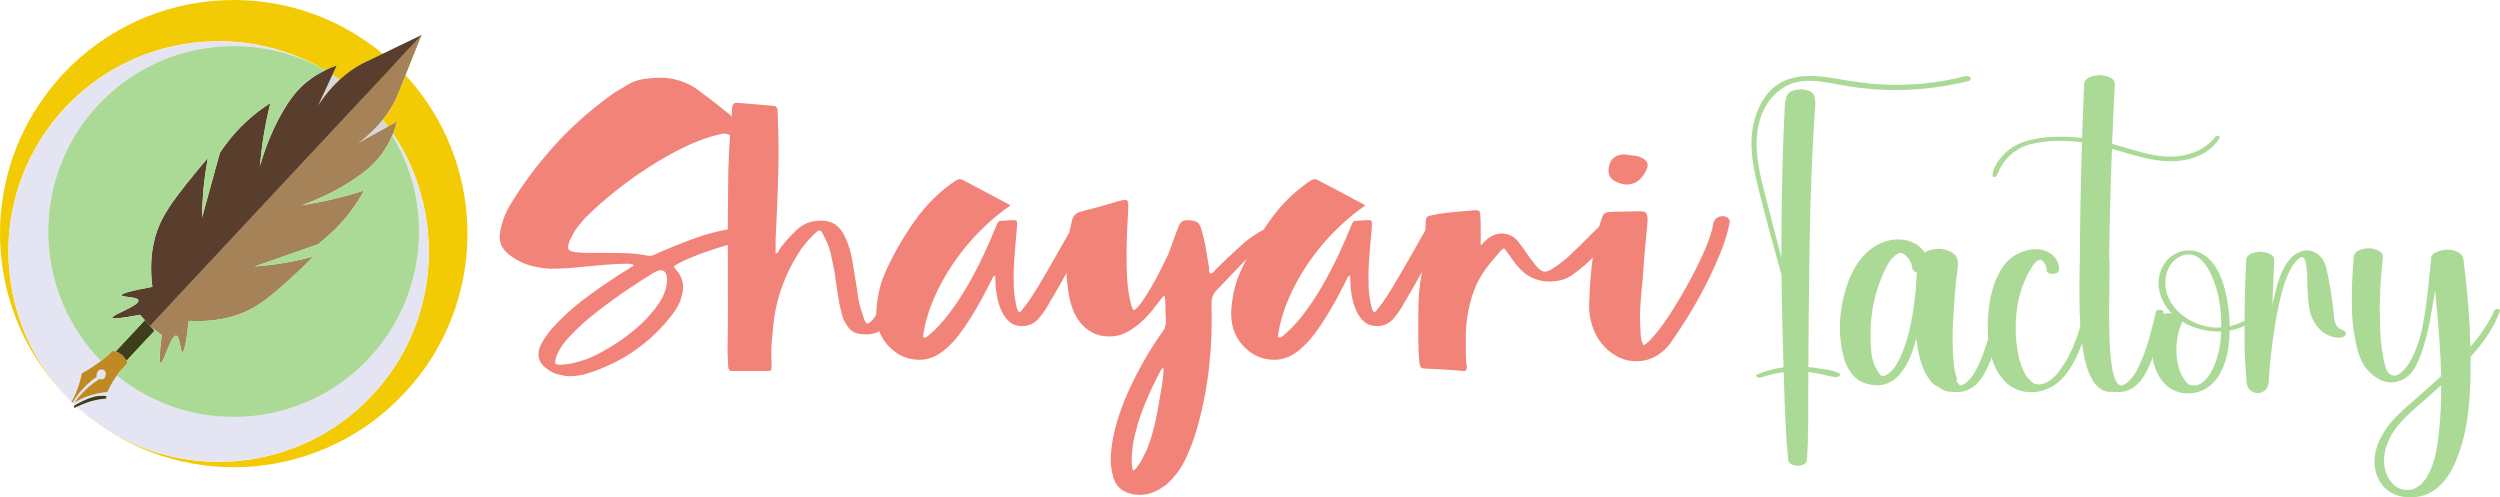 <?xml version="1.0" encoding="UTF-8"?>
<svg xmlns="http://www.w3.org/2000/svg" id="Layer_1" data-name="Layer 1" viewBox="0 0 804.61 160.08">
  <defs>
    <style>
      .cls-1 {
        fill: #f2cb05;
      }

      .cls-2 {
        fill: #a58257;
      }

      .cls-3 {
        fill: #d9d8d7;
      }

      .cls-4 {
        fill: #f2e3d5;
      }

      .cls-5 {
        fill: #f19d00;
      }

      .cls-6 {
        fill: #3e3f1a;
      }

      .cls-7 {
        fill: #593d2d;
      }

      .cls-8 {
        fill: none;
      }

      .cls-9 {
        fill: #abd996;
      }

      .cls-10 {
        fill: #f28379;
      }

      .cls-11 {
        fill: #ffc104;
      }

      .cls-12 {
        fill: #bf8924;
      }

      .cls-13 {
        fill: #e5e4f2;
      }
    </style>
  </defs>
  <g>
    <path class="cls-10" d="M216.93,85.67c0,.32.08.53.24.64.16.11.29.27.4.48,1.17,1.27,1.88,2.65,2.15,4.14.26,1.49.13,3.03-.4,4.62-.21.96-.59,1.91-1.12,2.87-.53.96-1.11,1.86-1.75,2.71-7.01,9.13-16.04,15.45-27.08,18.96-1.91.64-3.82.96-5.73.96h-1.04c-.37,0-.72-.05-1.03-.16-2.34-.32-4.2-1.06-5.58-2.23-2.55-1.81-3.29-4.14-2.23-7.01.42-.96.9-1.83,1.43-2.63.53-.8,1.11-1.62,1.75-2.47,3.5-4.03,7.57-7.75,12.19-11.15,4.62-3.4,9.21-6.48,13.78-9.24.21-.21.4-.34.56-.4.16-.05.34-.18.56-.4-.43-.32-1.06-.48-1.91-.48-2.44,0-4.83.11-7.17.32-2.34.21-4.73.43-7.17.64-1.81.21-3.56.37-5.26.48-1.7.11-3.45.16-5.26.16-2.23-.1-4.36-.42-6.37-.96-2.02-.53-3.98-1.43-5.89-2.71-1.91-1.27-3.16-2.65-3.74-4.14-.58-1.49-.56-3.4.08-5.73.32-1.38.77-2.73,1.35-4.06.58-1.33,1.25-2.57,1.99-3.74,4.35-7.01,9.26-13.46,14.73-19.35,5.47-5.89,11.6-11.23,18.4-16.01.64-.42,1.27-.8,1.91-1.11.64-.32,1.22-.69,1.75-1.11,1.91-1.17,3.82-1.88,5.74-2.15,1.91-.26,3.93-.4,6.05-.4,4.14.21,7.8,1.43,10.99,3.66,2.76,2.02,5.44,4.06,8.04,6.13,2.6,2.07,5.12,4.28,7.57,6.61,1.7,1.7,1.75,3.24.16,4.62-.43.43-.8.64-1.11.64-.21,0-.48-.16-.8-.48-.43-.32-.85-.64-1.27-.96-.43-.32-.85-.69-1.27-1.11-.64-.74-1.49-1.12-2.55-1.12-.43,0-.74.05-.96.16-3.61.74-7.41,2.07-11.39,3.98-3.98,1.91-7.91,4.12-11.79,6.61-3.88,2.5-7.57,5.15-11.07,7.96-3.5,2.82-6.64,5.6-9.4,8.36-1.38,1.49-2.6,3.03-3.66,4.62-.21.53-.45,1.01-.72,1.43-.27.43-.51.9-.72,1.43-.53,1.38-.61,2.31-.24,2.79.37.48,1.3.77,2.79.88,1.17.11,2.36.16,3.58.16h7.09c2.12,0,4.17.05,6.13.16,1.96.11,4.01.37,6.13.8.96,0,1.65-.16,2.07-.48,4.46-2.02,8.95-3.82,13.46-5.42,4.51-1.59,9.21-2.65,14.1-3.19,1.17,0,2.02.37,2.55,1.11,1.27,1.7.9,2.76-1.11,3.19-1.38.21-3.13.61-5.26,1.19-2.13.58-4.28,1.25-6.45,1.99-2.18.74-4.28,1.54-6.29,2.39-2.02.85-3.66,1.7-4.94,2.55ZM188.74,115.62c2.23-.85,4.83-2.18,7.8-3.98,2.97-1.81,5.81-3.88,8.52-6.21,2.71-2.33,4.99-4.86,6.85-7.57,1.86-2.71,2.79-5.39,2.79-8.04-.11-1.91-.8-2.87-2.07-2.87-.43,0-1.06.21-1.91.64-2.02,1.17-4.73,2.89-8.12,5.18-3.4,2.28-6.82,4.75-10.27,7.41-3.45,2.66-6.48,5.39-9.08,8.2-2.6,2.81-4.12,5.39-4.54,7.72-.21.85.16,1.27,1.11,1.27,1.7,0,3.21-.16,4.54-.48,1.33-.32,2.79-.74,4.38-1.27Z"></path>
    <path class="cls-10" d="M249.59,81.69c.53-.21.88-.5,1.04-.88.16-.37.34-.72.56-1.04,1.27-1.7,2.89-3.5,4.86-5.42,1.96-1.91,4.06-2.97,6.29-3.19.53-.1,1.22-.16,2.07-.16,3.5,0,6.05,1.81,7.65,5.42.96,2.13,1.65,4.3,2.07,6.53.42,2.23.8,4.46,1.12,6.69.32,1.7.58,3.4.8,5.1.21,1.7.58,3.4,1.12,5.1.21.53.4,1.09.56,1.67.16.59.34,1.14.56,1.67.32.64.58.96.8.96.32,0,.72-.21,1.19-.64.48-.42.9-.93,1.27-1.51.37-.58.72-1.14,1.03-1.67.32-.53.53-.96.64-1.27.74-1.38,1.41-2.73,1.99-4.06.58-1.33,1.14-2.73,1.67-4.22,1.27-3.29,2.55-6.56,3.82-9.8,1.27-3.24,2.65-6.4,4.14-9.48.74-1.38,1.7-2.07,2.87-2.07.53,0,.96.05,1.27.16.53.21.9.43,1.11.64.21.21.21.64,0,1.27-.21.53-.4,1.01-.56,1.43-.16.43-.35.9-.56,1.43-1.06,2.87-2.1,5.71-3.11,8.52-1.01,2.82-2.05,5.66-3.11,8.52-.85,2.55-1.97,5.15-3.34,7.8-1.38,2.66-3.13,4.83-5.26,6.53-.85.74-1.73,1.25-2.63,1.51-.9.27-1.83.4-2.79.4-1.49,0-2.73-.21-3.74-.64-1.01-.42-1.94-1.38-2.79-2.87-.53-.85-.93-1.78-1.19-2.79-.27-1.01-.51-1.99-.72-2.95-.53-2.65-.96-5.28-1.27-7.88-.32-2.6-.8-5.18-1.43-7.73,0-.32-.13-.96-.4-1.91-.27-.96-.61-1.91-1.03-2.87-.43-.96-.85-1.83-1.27-2.63-.43-.8-.8-1.19-1.11-1.19s-.77.27-1.35.8c-.58.53-1.19,1.14-1.83,1.83-.64.69-1.19,1.35-1.67,1.99-.48.64-.82,1.06-1.03,1.27-2.76,4.14-4.91,8.44-6.45,12.9-1.54,4.46-2.47,9.19-2.79,14.18-.21,1.81-.35,3.53-.4,5.18-.05,1.65-.03,3.37.08,5.18,0,.96-.05,1.51-.16,1.67-.11.16-.58.24-1.43.24h-10.51c-.85,0-1.35-.08-1.51-.24-.16-.16-.29-.66-.4-1.51,0-.74-.02-1.46-.08-2.15-.05-.69-.08-1.41-.08-2.15.11-8.6.14-17.23.08-25.88-.05-8.65-.03-17.33.08-26.04,0-4.35.11-8.65.32-12.9.21-4.25.53-8.49.96-12.74v-1.11c.21-1.06.58-1.59,1.11-1.59h.8l11.47.96c.64,0,1.06.43,1.27,1.27,0,.74.02,1.43.08,2.07.05.64.08,1.33.08,2.07.21,6.37.21,12.64,0,18.8-.21,6.16-.48,12.42-.8,18.8v4.62Z"></path>
    <path class="cls-10" d="M352.01,69.74c.21.32.26.59.16.8-.11.21-.21.43-.32.64-2.23,4.46-4.49,8.87-6.77,13.22-2.28,4.36-4.7,8.66-7.25,12.9-.96,1.81-2.13,3.53-3.5,5.18-1.38,1.65-3.19,2.47-5.42,2.47-1.59,0-2.9-.42-3.9-1.27-1.01-.85-1.83-1.91-2.47-3.19-.64-1.27-1.11-2.63-1.43-4.06-.32-1.43-.53-2.73-.64-3.9,0-.64-.03-1.25-.08-1.83-.05-.58-.08-1.25-.08-1.99-.53.21-.85.51-.96.88-.11.37-.27.72-.48,1.04-.85,1.7-1.81,3.53-2.87,5.5-1.06,1.97-2.21,3.93-3.42,5.89-1.22,1.97-2.5,3.82-3.82,5.58-1.33,1.75-2.74,3.27-4.22,4.54-2.65,2.44-5.52,3.66-8.6,3.66-3.29,0-6.18-1.06-8.68-3.19-2.49-2.12-4.11-4.78-4.86-7.96-.32-1.7-.42-3.37-.32-5.02.11-1.65.32-3.27.64-4.86.21-1.17.51-2.36.88-3.58.37-1.22.82-2.41,1.35-3.58,2.44-5.52,5.55-10.96,9.32-16.33,3.77-5.36,8.2-9.74,13.3-13.14.53-.32,1.01-.48,1.43-.48.21,0,.53.11.96.32,2.44,1.27,4.91,2.58,7.41,3.9,2.49,1.33,5.12,2.74,7.88,4.22-3.29,2.23-6.53,4.94-9.72,8.12-3.19,3.19-6.05,6.64-8.6,10.35-2.55,3.72-4.7,7.62-6.45,11.71-1.75,4.09-2.9,8.15-3.43,12.19.21.11.42.16.64.16s.37-.05.48-.16.26-.21.48-.32c2.33-1.91,4.59-4.3,6.77-7.17,2.18-2.87,4.19-5.92,6.05-9.16,1.86-3.24,3.56-6.5,5.1-9.8,1.54-3.29,2.84-6.26,3.9-8.92.42-1.06.74-1.67.96-1.83.21-.16.85-.24,1.91-.24.32,0,.66-.03,1.03-.08.37-.05.72-.08,1.04-.08h.96c.53,0,.82.11.88.32.05.21.08.74.08,1.59-.21,2.44-.43,4.91-.64,7.41-.21,2.5-.37,4.97-.48,7.41,0,1.59.03,3.19.08,4.78.05,1.59.24,3.19.56,4.78.1.53.21,1.06.32,1.59.1.53.32,1.06.64,1.59.42.11.72.03.88-.24.16-.26.34-.5.56-.72.96-1.17,1.8-2.33,2.55-3.5.74-1.17,1.49-2.33,2.23-3.5,2.02-3.4,3.98-6.77,5.89-10.12,1.91-3.34,3.82-6.72,5.73-10.11.53-1.06,1.09-1.73,1.67-1.99.58-.26,1.46-.4,2.63-.4h2.07Z"></path>
    <path class="cls-10" d="M374.47,95.23c-1.06,1.38-2.21,2.84-3.42,4.38-1.22,1.54-2.55,2.95-3.98,4.22-1.43,1.27-2.98,2.34-4.62,3.19-1.65.85-3.48,1.27-5.5,1.27-2.13,0-3.98-.45-5.58-1.35-1.59-.9-2.92-2.07-3.98-3.5-1.06-1.43-1.88-3.05-2.47-4.86-.58-1.8-.98-3.66-1.19-5.58-.53-3.4-.66-7.09-.4-11.07.27-3.98.82-7.62,1.67-10.91.32-1.49,1.22-2.44,2.71-2.87,2.12-.53,4.22-1.09,6.29-1.67,2.07-.58,4.17-1.19,6.29-1.83.32,0,.53-.05.64-.16.42-.11.9-.16,1.43-.16s.8.64.8,1.91c-.11,1.59-.19,3.19-.24,4.78-.05,1.59-.13,3.24-.24,4.94-.11,2.76-.13,5.89-.08,9.4.05,3.5.29,6.64.72,9.4.21.85.4,1.7.56,2.55.16.85.45,1.7.88,2.55.64-.11,1.54-.98,2.71-2.63,1.17-1.64,2.33-3.5,3.5-5.58,1.17-2.07,2.23-4.09,3.19-6.05.96-1.96,1.59-3.27,1.91-3.9.53-1.38,1.03-2.76,1.51-4.14.48-1.38.98-2.76,1.51-4.14.42-1.06.85-1.75,1.27-2.07.42-.32,1.22-.48,2.39-.48,1.17.11,2.02.32,2.55.64.53.32.96,1.01,1.27,2.07.64,2.02,1.14,4.09,1.51,6.21.37,2.13.72,4.25,1.04,6.37v.96c0,.32.16.64.48.96.42-.1.77-.32,1.04-.64.26-.32.5-.58.72-.8,2.44-2.44,5.18-5.02,8.2-7.73,3.03-2.71,6.13-4.7,9.32-5.97.85-.32,1.65-.48,2.39-.48.53,0,.96.05,1.27.16.64.21.9.53.8.96,0,.32-.21.59-.64.8-4.25,2.44-8.04,5.39-11.39,8.84-3.34,3.45-6.66,6.93-9.96,10.43-.96,1.06-1.43,2.44-1.43,4.14.21,6.69-.03,13.3-.72,19.83-.69,6.53-1.94,13.03-3.74,19.51-.85,3.29-2.07,6.66-3.66,10.11-1.59,3.45-3.72,6.34-6.37,8.68-1.38,1.06-2.76,1.88-4.14,2.47-1.38.58-2.87.88-4.46.88-2.02,0-3.82-.48-5.42-1.43s-2.66-2.5-3.19-4.62c-.53-1.91-.77-3.8-.72-5.65.05-1.86.24-3.74.56-5.66,1.06-5.84,3.11-11.89,6.13-18.16,3.03-6.27,6.29-11.84,9.8-16.73.85-.96,1.27-2.18,1.27-3.66-.11-1.38-.16-2.71-.16-3.98s-.05-2.6-.16-3.98c-.21,0-.37-.05-.48-.16ZM364.59,151.46c.53-.21.93-.5,1.19-.88.26-.37.5-.72.72-1.04.53-.64.96-1.33,1.27-2.07.32-.74.69-1.49,1.11-2.23,1.27-3.08,2.25-6.24,2.95-9.48.69-3.24,1.3-6.56,1.83-9.96.53-2.66.8-5.1.8-7.33-.21,0-.43.1-.64.32-2.02,3.72-3.82,7.51-5.42,11.39-1.59,3.87-2.82,7.94-3.66,12.19-.21,1.49-.37,2.97-.48,4.46-.11,1.49,0,3.03.32,4.62Z"></path>
    <path class="cls-10" d="M466.22,69.74c.21.32.26.59.16.8-.11.21-.21.43-.32.64-2.23,4.46-4.49,8.87-6.77,13.22-2.28,4.36-4.7,8.66-7.25,12.9-.96,1.81-2.13,3.53-3.5,5.18-1.38,1.65-3.19,2.47-5.42,2.47-1.59,0-2.9-.42-3.9-1.27-1.01-.85-1.83-1.91-2.47-3.19-.64-1.27-1.11-2.63-1.43-4.06-.32-1.43-.53-2.73-.64-3.9,0-.64-.03-1.25-.08-1.83-.05-.58-.08-1.25-.08-1.99-.53.21-.85.51-.96.88-.11.37-.27.72-.48,1.04-.85,1.7-1.81,3.53-2.87,5.5-1.06,1.97-2.21,3.93-3.42,5.89-1.22,1.97-2.5,3.82-3.82,5.58-1.33,1.75-2.74,3.27-4.22,4.54-2.65,2.44-5.52,3.66-8.6,3.66-3.29,0-6.18-1.06-8.68-3.19-2.49-2.12-4.11-4.78-4.86-7.96-.32-1.7-.42-3.37-.32-5.02.11-1.65.32-3.27.64-4.86.21-1.17.51-2.36.88-3.58.37-1.22.82-2.41,1.35-3.58,2.44-5.52,5.55-10.96,9.32-16.33,3.77-5.36,8.2-9.74,13.3-13.14.53-.32,1.01-.48,1.43-.48.21,0,.53.11.96.32,2.44,1.27,4.91,2.58,7.41,3.9,2.49,1.33,5.12,2.74,7.88,4.22-3.29,2.23-6.53,4.94-9.72,8.12-3.19,3.19-6.05,6.64-8.6,10.35-2.55,3.72-4.7,7.62-6.45,11.71-1.75,4.09-2.9,8.15-3.43,12.19.21.11.42.16.64.16s.37-.05.48-.16.26-.21.48-.32c2.33-1.91,4.59-4.3,6.77-7.17,2.18-2.87,4.19-5.92,6.05-9.16,1.86-3.24,3.56-6.5,5.1-9.8,1.54-3.29,2.84-6.26,3.9-8.92.42-1.06.74-1.67.96-1.83.21-.16.85-.24,1.91-.24.32,0,.66-.03,1.03-.08.37-.05.72-.08,1.04-.08h.96c.53,0,.82.11.88.32.05.21.08.74.08,1.59-.21,2.44-.43,4.91-.64,7.41-.21,2.5-.37,4.97-.48,7.41,0,1.59.03,3.19.08,4.78.05,1.59.24,3.19.56,4.78.1.53.21,1.06.32,1.59.1.53.32,1.06.64,1.59.42.11.72.03.88-.24.16-.26.34-.5.56-.72.96-1.17,1.8-2.33,2.55-3.5.74-1.17,1.49-2.33,2.23-3.5,2.02-3.4,3.98-6.77,5.89-10.12,1.91-3.34,3.82-6.72,5.73-10.11.53-1.06,1.09-1.73,1.67-1.99.58-.26,1.46-.4,2.63-.4h2.07Z"></path>
    <path class="cls-10" d="M476.57,78.98l1.75-1.75c1.59-1.38,3.24-2.07,4.94-2.07,2.33,0,4.19.96,5.57,2.87,1.17,1.49,2.33,3.13,3.5,4.94.53.64,1.04,1.27,1.52,1.91.48.64.98,1.22,1.51,1.75.74.53,1.38.8,1.91.8.21,0,.64-.1,1.27-.32,1.38-.74,2.6-1.54,3.66-2.39,1.38-1.06,2.65-2.15,3.82-3.27,1.16-1.11,2.33-2.25,3.5-3.42,1.06-1.06,2.09-2.1,3.11-3.11,1.01-1.01,2.04-1.99,3.11-2.95.64-.64,1.43-.96,2.39-.96.85,0,1.64.21,2.39.64.64.43.74,1.01.32,1.75-.22.21-.42.48-.64.8-.22.32-.43.59-.64.8-1.91,2.44-3.98,4.83-6.21,7.17-2.23,2.34-4.62,4.41-7.17,6.21-1.17.85-2.39,1.43-3.66,1.75-1.27.32-2.55.48-3.82.48-1.81,0-3.53-.34-5.18-1.04-1.65-.69-3.11-1.72-4.38-3.11-.85-.85-1.59-1.75-2.23-2.71-.64-.96-1.33-1.91-2.07-2.87-.11-.21-.21-.37-.32-.48-.11-.11-.27-.26-.48-.48-.53.32-.98.69-1.35,1.12-.37.43-.72.85-1.04,1.27-1.27,1.38-2.44,2.82-3.5,4.3-1.06,1.49-2.02,3.08-2.87,4.78-1.17,2.55-2.07,5.44-2.71,8.68-.64,3.24-.9,6.45-.8,9.64v4.3c0,1.38.1,2.81.32,4.3,0,.74-.32,1.11-.96,1.11-2.13-.21-4.22-.37-6.29-.48-2.07-.11-4.17-.21-6.29-.32-.74,0-1.19-.19-1.35-.56-.16-.37-.29-.82-.4-1.35-.21-2.44-.32-4.91-.32-7.41v-7.41c0-2.87.05-5.04.16-6.53.11-1.49.24-2.79.4-3.9.16-1.11.35-2.41.56-3.9.21-1.49.48-3.66.8-6.53,0-.42.03-1.09.08-1.99.05-.9.11-1.88.16-2.95.05-1.06.11-2.04.16-2.95.05-.9.08-1.57.08-1.99,0-1.06.48-1.65,1.43-1.75,2.44-.53,4.86-.9,7.25-1.11,2.39-.21,4.8-.42,7.25-.64.53,0,.93.08,1.19.24.26.16.4.56.4,1.19.1.85.16,2.42.16,4.7v5.18Z"></path>
    <path class="cls-10" d="M528.97,111.16c.85-.53,1.59-1.14,2.23-1.83.64-.69,1.22-1.35,1.75-1.99,1.38-1.59,3.05-3.93,5.02-7.01,1.96-3.08,3.9-6.37,5.81-9.88,1.91-3.5,3.58-6.93,5.02-10.27,1.44-3.35,2.31-6.13,2.63-8.36.42-1.49,1.43-2.23,3.03-2.23.64,0,1.17.16,1.59.48.53.43.74.96.64,1.59-.64,3.19-1.67,6.53-3.11,10.04s-3.05,7.01-4.86,10.51c-1.81,3.5-3.72,6.88-5.73,10.11-2.02,3.24-3.98,6.19-5.89,8.84-2.97,3.4-6.42,5.1-10.35,5.1-2.34,0-4.46-.53-6.37-1.59-1.91-1.06-3.53-2.41-4.86-4.06-1.33-1.65-2.33-3.53-3.03-5.66-.69-2.12-1.04-4.25-1.04-6.37.11-4.56.4-9.02.88-13.38.48-4.35,1.35-8.76,2.63-13.22.32-.96.56-1.67.72-2.15.16-.48.4-.85.72-1.11.32-.26.74-.42,1.27-.48.53-.05,1.27-.08,2.23-.08,1.38,0,2.71-.03,3.98-.08,1.27-.05,2.6-.08,3.98-.08.96,0,1.57.14,1.83.4.26.27.45.88.56,1.83v1.11c-.32,3.08-.61,6.21-.88,9.4-.27,3.19-.51,6.32-.72,9.4-.32,2.87-.56,5.71-.72,8.52-.16,2.82-.14,5.6.08,8.36,0,.64.05,1.27.16,1.91.1.64.37,1.38.79,2.23ZM523.08,49.67c.85.21,1.78.35,2.79.4,1.01.05,1.94.35,2.79.88,1.59.85,2.02,2.07,1.27,3.66-1.49,3.19-3.61,4.78-6.37,4.78-.74,0-1.54-.16-2.39-.48-2.76-.85-3.88-2.55-3.35-5.1.42-2.76,2.18-4.14,5.26-4.14Z"></path>
  </g>
  <g>
    <path class="cls-9" d="M604.79,28.83c-4.18-.23-8.34-.73-12.45-1.5-3.7-.69-7.46-1.48-11.24-1.3-7.65.36-12.98,6.07-14.87,13.17-2.16,8.13.07,16.65,2.13,24.56,1.67,6.42,3.35,12.84,4.99,19.28,0-2.1-.01-4.19,0-6.29.02-7.65.12-15.29.33-22.94.1-3.77.22-7.55.38-11.32.08-1.98.17-3.95.26-5.92.1-2.02,0-3.95.81-5.84.67-1.55,2.87-1.95,4.36-1.99,1.28-.03,3.91.49,4.36,1.99.36,1.2.48,2.17.37,3.41-.09,1.08-.16,2.15-.23,3.23-.14,2.15-.27,4.31-.39,6.46-.24,4.31-.44,8.62-.61,12.94-.6,15.12-.7,30.24-.87,45.36-.06,5.34-.09,10.67-.11,16.01,1.1.1,2.21.25,3.3.42,2.1.34,4.69.57,6.57,1.59.95.51-.23,1.25-.84,1.22-1.98-.09-3.97-.82-5.93-1.17-1.03-.18-2.07-.34-3.11-.46,0,1.78-.01,3.57-.01,5.35-.01,7.65.06,15.31-.44,22.95-.16,2.49-5.76,2.45-6.01,0-.9-8.61-1.11-17.27-1.4-25.92-.03-.78-.05-1.57-.08-2.35-2.48.31-4.93.91-7.3,1.74-.83.29-2.34-.55-1.05-1.08,2.68-1.12,5.46-1.84,8.31-2.2-.31-9.88-.54-19.76-.63-29.64-2.66-9.6-5.31-19.21-7.7-28.87-1.89-7.66-3.19-15.89-.24-23.46,1.16-2.97,2.9-6.04,5.37-8.11,2.7-2.27,6.18-3.36,9.65-3.63,4.01-.32,8.01.35,11.94,1.03,4.37.75,8.72,1.4,13.15,1.63,8.99.46,17.86-.35,26.6-2.58.57-.15,1.67-.24,2.03.41.38.69-.37,1.03-.93,1.16-9.24,2.23-18.98,3.2-28.47,2.67Z"></path>
    <path class="cls-9" d="M644.5,100.46c-.82,5.27-1.9,10.49-3.85,15.47-1.63,4.18-4.06,9-8.84,10.04-.89.19-1.81.27-2.72.22-.07,0-1.43-.11-1.16-.1-.6-.03-1.17-.04-1.75-.25-.54-.19-1.07-.51-1.54-.84-.12-.08-.46-.3-.6-.4-.09-.04-.19-.09-.22-.13,0,0,0,0,0-.01-.42-.14-.82-.35-1.19-.59-.53-.35-.89-.75-1.27-1.24-2.78-3.53-3.79-7.9-4.41-12.27-.07-.52-.14-1.03-.19-1.55-1.06,4.27-2.61,8.52-5.47,11.83-1.78,2.06-4.49,3.43-7.22,3.36-2.72-.07-5.59-.94-7.46-2.98-1.66-1.81-2.73-4.05-3.32-6.41-1.29-5.13-1.48-10.5-.59-15.72.87-5.12,2.38-10.12,5.35-14.42,3.25-4.7,8.53-8.01,14.4-7.33,2.34.27,4.66,1.32,6.2,3.13.28.33.53.68.75,1.03,1.24-.81,2.84-1.18,4.41-1.22,2.71-.07,6.37,1.36,6.36,4.54,0,1.75-.4,3.58-.58,5.32-.46,4.48-.78,8.97-1.01,13.46-.22,4.39-.25,8.85.19,13.23.09.93.21,1.86.39,2.78.03.15.19.83.21.94.06.23.13.47.2.7.1.36.27.71.28,1.09-.01-.08-.08.26-.14.57-.01-.04-.02-.08-.04-.12.01.05.02.1.04.14h0s0,0-.02,0c0,0,.01.02.02.02-.04.22-.07.41-.07.41.08-.13.11-.26.09-.39.34.46.67.74.88,1.19.07.05.17.09.26.1-.12-.02.33-.05.53-.11.86-.27,1.59-.92,2.2-1.55,1.73-1.79,2.86-4.11,3.82-6.38,2.12-5.03,3.45-10.45,4.66-15.76.19-.84,2.6-.72,2.46.2ZM616.94,87.72c-.78-.24-1.39-.72-1.46-1.44-.18-1.82-1.46-3.94-3.16-4.75-.05-.02-.41-.13-.51-.17-.09,0-.3.02-.28,0-.74.19-1.42.68-2.01,1.23-1.52,1.4-2.48,3.34-3.31,5.21-.95,2.15-1.76,4.42-2.42,6.67-1.2,4.1-1.74,8.47-1.74,12.73,0,3.76-.12,8.41,1.95,11.73.37.6.84,1.33,1.31,1.89.03.01.17.13.31.13.19,0,.4.06.6.06,0,0,.06-.01.06-.01.17-.05.34-.09.49-.16.4-.18.79-.44,1.14-.71,1.7-1.29,2.78-3.19,3.66-5.09,3.15-6.78,4.2-14.37,5.03-21.84.09-1.84.19-3.67.35-5.5Z"></path>
    <path class="cls-9" d="M672.77,101.66c-.73,3.46-1.89,6.95-3.2,10.23-1.51,3.78-3.46,7.65-6.43,10.5-4.98,4.78-13.18,5.39-18.07.17-4.54-4.85-5.47-12.1-5.31-18.47.17-6.59,1.42-13.91,5.6-19.2,1.9-2.4,5.05-4.05,8.04-4.55.5-.08,1.01-.14,1.52-.14.39,0,.74.04,1.13.07-.34-.03-1.2-.16.32.02.9.11,1.75.36,2.57.74,2.29,1.06,4,3.31,3.7,5.93-.18,1.6-3.96,1.62-3.93,0,.02-1.27-.55-2.46-1.62-3.18-.22-.15-.36-.2-.42-.22.05,0,.18,0,.36-.07-.06.02-.29.06-.33.05h-.02s-.02,0-.03,0c-.02,0-.02,0,0,0-.07.03-.16.06-.18.07-.22.09-.45.19-.67.25.64-.19.1.11-.13.08-.02,0-.03,0-.05,0-.05.05-.11.1-.16.15-.18.2-.38.37-.56.57-.19.21-.36.43-.53.65l-.1.14q.27-.39,0,0t0,0s-.03.05-.05.07c-.32.51-.64,1.02-.95,1.54-.73,1.22-1.3,2.54-1.85,3.85-.54,1.28-.98,2.6-1.34,3.94-.1.37-.19.74-.29,1.11-.02.06-.03.11-.04.15,0,0,0,0,0,.01-.04.17-.07.34-.11.51-.15.73-.28,1.47-.39,2.21-.45,3-.61,6.05-.45,9.08.08,1.46.23,2.91.47,4.35.12.72.23,1.45.37,2.17.02.1.12.56.13.64.06.24.12.48.18.72.33,1.2.78,2.39,1.29,3.53.24.53.53,1.02.81,1.52.03.06.05.1.07.13.02.02.04.05.08.09.15.18.3.37.46.55.19.22.43.4.62.61.09.1.3.35.39.47h0c.13.13.26.25.39.37,0,0,.01,0,.02,0,.09.05.17.12.26.17.15.08.3.16.44.26.03.02.05.03.07.05.01,0,.02,0,.03,0,0,0-.01,0-.02,0,.16.1.2.05.14.02.13.02.25.05.38.08.46.08.99.11,1.56.01,2.88-.48,5.13-3.17,6.69-5.43,3.49-5.03,5.41-10.93,6.84-16.8.19-.79,2.46-.64,2.29.19ZM655.61,83.98,656.57,83.59s.05-.02.08-.02c-.16.02-.49.15-.08.02Z"></path>
    <path class="cls-9" d="M714.4,44.3c-2.42,4.13-6.71,6.39-11.34,7.21-8.04,1.41-15.66-1.42-23.34-3.63-.44,11.6-.74,23.21-.9,34.82.67,5.68-1.9,40.7,3.84,41.38-.12-.02.33-.05.53-.11.85-.27,1.59-.92,2.2-1.55,1.73-1.79,2.86-4.11,3.82-6.38,2.12-5.03,3.45-10.45,4.66-15.76.19-.84,2.6-.72,2.46.2-.82,5.27-1.9,10.49-3.85,15.47-1.63,4.18-4.06,9-8.84,10.04-.89.19-1.81.27-2.72.22-.05,0-.75-.06-1.06-.08-11.59.87-10.72-27.07-10.52-41.38,0-.14.02-.27.04-.4.06-12.85.3-25.7.7-38.55-5.54-.7-11.6-.77-16.96.73-2.54.71-4.78,2.02-6.64,3.89-.93.94-1.74,1.98-2.41,3.12-.6,1.03-.98,2.15-1.6,3.15-.19.31-1.17.42-1.18-.1-.04-2.37,1.82-4.93,3.36-6.62,1.75-1.92,4.01-3.35,6.45-4.22,5.29-1.87,11.48-1.95,17.02-1.55.67.05,1.33.11,1.99.19.19-5.75.4-11.49.66-17.24.1-2.28,3.17-2.92,4.94-2.96,1.63-.04,5.06.76,4.94,2.96-.28,5.41-.54,10.83-.76,16.25-.04.97-.07,1.94-.11,2.92,1.79.48,3.58,1,5.37,1.53,5.19,1.55,10.63,3.11,16.1,2.4,4.55-.59,8.98-2.54,11.78-6.28.28-.37,1.69-.2,1.36.35Z"></path>
    <path class="cls-9" d="M724.89,103.26c-1.23.89-2.55,1.7-3.97,2.23-1.06.4-2.18.7-3.33.9-.03,1.4-.12,2.8-.26,4.2-.76,7.39-4.2,15.7-12.73,16-11.79.42-14.27-15.43-10.69-23.91.65-1.53,3.03-2.05,5.1-1.78-2.13-2.13-3.65-4.82-4.16-8.02-.87-5.46,2.39-11.18,8.05-12.16,4.24-.73,7.74,1.54,10,4.93,2.24,3.35,3.32,7.53,4,11.45.45,2.61.67,5.25.69,7.89,2.12-.47,4.17-1.3,6.1-2.46.53-.31,2.01.11,1.18.71ZM710.51,86.25c-1.8-3.04-4.68-5.45-8.42-3.89-4.86,2.03-6.21,8.18-4.48,12.75,1.71,4.5,5.82,7.81,10.28,9.36,2.31.8,4.67,1.09,7,.92.09-6.56-1.05-13.52-4.39-19.15ZM714.87,106.68c-4.31.18-8.84-.93-12.52-3.17-.03.17-.08.36-.17.54-1.77,3.83-2.17,9.13-1.18,13.37.25,1.06.57,2.12,1.03,3.1.19.41.54,1.05.7,1.28-.02-.02.33.4.42.52.07.09.5.66.49.65.49.61.72.78,1.5.99.39.1,1.1.13,1.59.06,2.59-.39,4.51-3.31,5.56-5.55,1.54-3.3,2.3-7.01,2.52-10.63.02-.39.04-.78.06-1.17Z"></path>
    <path class="cls-9" d="M754.95,107.71c-.31.74-1.44.98-2.13.97-4.94-.03-8.57-4.3-9.47-8.87-.48-2.4-.59-5-.72-7.44-.12-2.16.03-4.35-.31-6.48-.15-.92-.26-2.37-1.05-2.99-.1-.08-.32-.16-.47-.22,0,0,0,0,0,0,.02,0,0,0-.02,0-.08.02-.18.04-.23.07-1.33.8-2.21,1.88-2.98,3.22-2.23,3.87-3.34,8.43-4.27,12.76-1.35,6.34-2.15,12.78-2.81,19.23-.06.87-.13,1.74-.19,2.6-.12,1.74.07,3.94-1.4,5.14-1.31,1.07-3.27,1.05-4.58,0-1.47-1.18-1.31-3.4-1.43-5.14-.13-1.81-.27-3.61-.37-5.42-.2-3.42-.11-6.87-.12-10.29-.01-7.05.2-14.08.51-21.12.09-2.09,2.9-2.67,4.52-2.71,1.5-.04,4.62.7,4.52,2.71-.23,4.82-.43,9.64-.62,14.47.2-.95.41-1.9.64-2.85.98-4.03,2.18-8.51,4.86-11.78.48-.59,1.04-1.15,1.66-1.59.27-.19.55-.36.85-.5.09-.04.43-.19.48-.22,0,0,.29-.16.05-.02,2.8-1.55,6.31-.21,7.87,2.55.82,1.46,1.15,3.21,1.48,4.83.49,2.4.91,4.78,1.25,7.2.31,2.23.59,4.44.78,6.68.14,1.66,1.01,3.19,2.67,3.7.62.19,1.31.79,1.01,1.49ZM740.58,82.63s-.03-.01-.02-.02c-.02.02-.01.02.02.02Z"></path>
    <path class="cls-9" d="M804.58,100.15c-2.06,5.58-5.48,10.34-9.44,14.66,0,.05,0,.1,0,.14.07,9.99-.24,20.48-3.46,30.05-2.3,6.84-6.26,14.17-14.28,14.99-5.15.52-10.06-1.38-12.18-6.42-2.96-7.05,1.07-14.4,5.95-19.45,2.88-2.97,6.15-5.54,9.22-8.31,1.76-1.59,3.53-3.16,5.28-4.75-.08-3.79-.27-7.58-.53-11.34-.37-5.45-.85-10.9-1.45-16.33-.5,3.65-1.12,7.29-1.84,10.91-.65,3.26-1.49,6.45-2.62,9.57-.86,2.39-1.91,4.86-3.72,6.7-1.62,1.65-3.99,2.55-6.09,2.52-2.72-.04-4.97-1.57-6.85-3.39-2.12-2.04-3.29-4.94-3.97-7.75-.85-3.48-1.41-7.04-1.57-10.62-.27-6.19-.04-12.42.5-18.59.19-2.17,2.94-2.77,4.7-2.82,1.45-.04,4.94.74,4.7,2.82-.74,6.53-1.15,13.12-.96,19.69.09,3.11.1,6.2.54,9.29.19,1.35.38,2.72.66,4.05.14.7.48,2.11.75,2.86.3.83.78,1.46,1.19,1.76.22.17.43.25.39.23.1.05.21.09.32.12.29.08-.27-.07.03.01.25.07.51.14.77.2,0,0,0,0,0,0,1.82-.3,3.34-2,4.37-3.53,3.32-4.93,4.66-11.38,5.54-17.17.84-5.54,1.28-11.13,1.91-16.7,0-.02,0-.05-.01-.08-.34-2.35,3.72-3.08,5.21-3.12,2.02-.05,4.91.8,5.21,3.12.12.92.23,1.83.34,2.75.99,8.43,1.71,16.91,1.91,25.4,3.09-3.57,5.8-7.45,7.76-11.78.28-.62,2.01-.48,1.73.29ZM785.71,123.93c-1.4,1.27-2.82,2.54-4.23,3.8-3.25,2.92-6.72,5.64-9.54,9.01-4.27,5.1-6.93,13.11-2.02,18.76,1.58,1.82,3.46,2.28,5.51,2.17-.12,0,.5-.07.81-.12-.03,0,.59-.19.71-.24.14-.05.2-.07.22-.07.02-.01.07-.04.18-.11.28-.15.55-.32.81-.49.72-.47.67-.4,1.37-1.12.24-.24.47-.5.68-.76.09-.11.5-.67.48-.63.85-1.26,1.5-2.65,2.03-4.07,1.35-3.61,1.83-7.14,2.26-11.14.54-4.96.73-9.98.7-15Z"></path>
  </g>
  <g>
    <g>
      <path class="cls-1" d="M123.16,17.3c-5.39,2.58-6.41,3.05-7.78,3.85-1.75,1.02-3.8,2.44-6,4.44-.78-.55-1.58-1.08-2.38-1.59.46-.96.9-1.93,1.35-2.9-1.06.36-2.32.86-3.68,1.51-.15-.08-.28-.17-.43-.25-.19-.11-.37-.21-.58-.32-.31-.17-.62-.36-.94-.54-.03,0-.04-.01-.07-.03-.33-.19-.67-.36-1.02-.54-.13-.08-.27-.15-.41-.23-.2-.09-.41-.2-.62-.31-.05-.03-.09-.05-.15-.08-.28-.13-.58-.28-.86-.41-.12-.07-.25-.12-.37-.17-.19-.09-.39-.19-.59-.28-.03-.01-.05-.01-.07-.03-.33-.16-.68-.31-1.02-.46-.01-.01-.03-.01-.04-.03-.35-.15-.68-.29-1.03-.44-.25-.11-.52-.21-.78-.32-.11-.04-.21-.08-.31-.12-.54-.21-1.07-.41-1.61-.62-.11-.04-.23-.08-.33-.12-.07-.03-.13-.05-.2-.07-.05-.03-.09-.04-.15-.05-.28-.11-.56-.2-.84-.29-.19-.07-.36-.13-.55-.19-.16-.05-.33-.11-.51-.17-.16-.05-.33-.11-.51-.16-.11-.03-.21-.07-.32-.09-.03-.01-.04-.01-.05-.03-.23-.07-.47-.13-.7-.2-.23-.07-.47-.13-.7-.2-.24-.08-.48-.15-.74-.21-.13-.04-.28-.07-.41-.11-.04-.01-.08-.03-.12-.03-.04-.01-.08-.03-.12-.04-.5-.12-.98-.24-1.46-.36-.08-.01-.16-.04-.23-.05-.04-.01-.07-.01-.11-.03-.11-.03-.23-.05-.33-.08-.24-.05-.47-.11-.71-.15-.24-.05-.47-.11-.71-.15-.04-.01-.09-.03-.13-.04-.19-.04-.39-.07-.58-.11-.25-.05-.51-.09-.76-.15-.23-.04-.44-.08-.67-.12-.24-.04-.47-.08-.71-.12-.24-.03-.47-.07-.71-.11-.24-.03-.48-.07-.71-.09-.09-.01-.2-.03-.29-.04-.11-.03-.23-.04-.35-.05-.03,0-.05,0-.08-.01-.13-.01-.25-.03-.39-.04-.13-.03-.25-.04-.39-.05-.2-.01-.4-.04-.6-.07-.2-.01-.4-.04-.6-.05-.05-.01-.12-.01-.17-.03-.35-.03-.71-.05-1.06-.09-.12,0-.25-.01-.37-.03-.2-.01-.41-.03-.62-.04-.48-.03-.98-.05-1.46-.08-.08,0-.17-.01-.25-.01h-.23c-.25-.01-.5-.01-.75-.03h-.27s-.08-.01-.12-.01h-.54c-.08,0-.17-.01-.25,0-.48-.01-.96-.01-1.46,0-.29,0-.6.01-.9.01-.6.03-1.2.04-1.81.08-.31.01-.6.03-.91.05-.29.01-.6.04-.9.07-.35.03-.68.05-1.02.08-.21.03-.41.04-.63.07h-.08s-.04.01-.05.01h-.04s-.03,0-.04.01c-.05,0-.12,0-.17.01-.08.01-.16.01-.24.03-.13.01-.25.03-.39.04-.08.01-.16.03-.23.04-.05,0-.11.01-.15.01-.19.03-.37.04-.55.07-.24.04-.5.07-.74.11-.25.03-.5.07-.74.11-.67.11-1.34.21-2.01.35-.33.05-.67.12-1,.19-.59.12-1.18.25-1.77.39-.29.07-.59.13-.88.2-.58.15-1.14.29-1.7.44-.03.01-.04.01-.05.01-.59.16-1.16.33-1.75.51-.36.11-.72.21-1.08.33-.72.23-1.43.47-2.15.74-.15.05-.29.11-.44.16-.07.01-.13.04-.2.07-.04.01-.08.03-.13.05-.13.04-.27.09-.4.15-.01,0-.03.01-.04.01-.25.09-.52.2-.79.31-.04.01-.08.03-.12.04-.04.01-.08.04-.11.05-.15.05-.29.12-.44.17-.17.07-.33.13-.51.21-.04.01-.08.03-.12.04-.09.04-.19.08-.28.12-.21.09-.43.19-.66.28-.35.15-.7.31-1.04.47-.27.12-.55.25-.83.39-.83.39-1.65.79-2.46,1.22-.27.15-.54.29-.82.44-.54.29-1.07.59-1.61.9-.39.23-.79.47-1.19.71-.39.23-.79.48-1.18.72-.27.17-.52.33-.78.51-.27.16-.52.33-.78.51s-.52.35-.78.52c-.51.36-1.02.72-1.51,1.08-.25.19-.51.37-.75.56-.24.19-.47.36-.7.54-.03.03-.05.04-.08.07-.98.76-1.93,1.54-2.86,2.37t-.03.01c-.2.19-.41.37-.63.56-.04.03-.09.08-.13.12-.19.16-.37.33-.56.51-.03.03-.05.05-.09.09-.46.41-.91.86-1.37,1.28-.01.03-.04.04-.05.07-.11.09-.21.2-.31.31-.11.09-.21.2-.31.31-.23.23-.46.46-.68.68-.21.23-.44.46-.66.7-.44.47-.88.95-1.31,1.43-.21.24-.43.48-.63.72-.21.25-.43.5-.64.75C7.48,50.61,2.32,66.73,2.72,82.64c.01.28.01.58.03.86,0,.13.01.25.01.37,0,.05.01.11.01.16,0,.17.01.35.03.52.01.39.04.78.07,1.15.01.23.04.46.05.68.03.27.04.54.07.8.01.07.01.12.03.19,0,.15.01.28.04.43.01.16.03.31.04.47,0,.05.01.09.01.13.03.23.05.46.08.67.01.05.01.11.03.16,0,.09.01.19.03.28.04.28.08.56.12.84v.03c.04.32.09.63.13.95.05.27.09.54.13.79.01.05.01.11.03.16,0,.01,0,.03.01.04,0,.07.01.13.03.19.03.15.04.28.07.41.03.12.04.23.07.35.03.17.07.35.11.54.03.15.05.28.08.41.01.09.04.19.05.29.01.07.03.13.04.19.03.09.04.2.07.29.03.16.05.31.09.47.04.2.09.39.13.59,0,.01.01.03.01.04,0,.03.01.05.01.08.01.04.03.09.03.13.05.19.09.39.15.58.01.09.04.17.05.27.08.28.15.56.21.84.07.24.13.47.19.71.05.16.09.33.15.5.04.19.09.36.15.54.03.09.05.19.08.29.12.4.24.82.37,1.23.01.03.01.04.03.05.16.56.35,1.11.54,1.65.09.28.19.55.29.83.09.27.19.55.29.82.2.54.41,1.08.63,1.62.11.27.21.54.32.8h.01c.11.27.21.54.33.8.12.27.23.54.35.8.04.07.07.13.09.2.08.19.17.39.27.58,0,.01,0,.03.01.04.09.2.19.41.29.63.01.04.04.08.05.12.08.15.15.29.21.43.03.05.04.09.07.13.07.16.15.32.23.48.03.04.05.09.08.15.03.04.04.09.07.13.08.16.16.31.24.47.09.2.2.37.29.58.13.25.28.51.41.76.03.04.04.08.07.11.08.16.16.32.25.47.04.08.09.17.13.25.13.23.27.47.41.71.09.17.2.36.31.55.01.01.03.04.04.05.15.24.28.47.43.71.04.07.08.13.12.2.09.16.2.32.31.48.08.13.16.27.24.4.13.2.27.4.4.62.17.27.35.52.52.79.15.23.31.46.46.67.17.25.35.5.52.74,1.04,1.47,2.15,2.92,3.33,4.32.37.43.74.87,1.12,1.3.03.03.05.07.08.09.16.17.31.35.47.52.01.01.04.04.05.05.21.24.43.47.64.71C7.08,112.75,0,94.02,0,75.15c0-17.04,5.77-34.18,17.59-48.28C44.17-4.82,91.35-9.08,123.16,17.3Z"></path>
      <path class="cls-5" d="M4.07,94.53c-.01-.11-.04-.2-.05-.29.01.05.03.12.04.17,0,.04,0,.08.01.12Z"></path>
      <path class="cls-5" d="M4.11,94.72c-.01-.05-.03-.12-.04-.19h.01c0,.07.01.13.03.19Z"></path>
      <path class="cls-5" d="M4.87,98.01c-.07-.28-.13-.56-.21-.84.01.05.04.12.05.17.05.21.11.44.16.67Z"></path>
      <path class="cls-5" d="M23.02,129.3h0c-.16-.13-.32-.29-.47-.46.12.11.23.23.35.33l.04.04s.05.05.08.08Z"></path>
      <path class="cls-11" d="M4.08,94.54h-.01c-.01-.05-.01-.09-.01-.13,0,.04.01.09.03.13Z"></path>
      <path class="cls-11" d="M4.87,98.01c-.07-.28-.13-.56-.21-.84.01.05.04.12.05.17.05.21.11.44.16.67Z"></path>
      <path class="cls-11" d="M5.84,101.33s-.01-.03-.03-.05c-.13-.41-.25-.83-.37-1.23.13.43.27.86.4,1.28Z"></path>
      <path class="cls-11" d="M22.43,33.19c-.46.46-.9.91-1.34,1.38.21-.24.44-.47.66-.7.23-.23.46-.46.68-.68Z"></path>
      <path class="cls-11" d="M23.28,129.54h0s-.01.01-.03,0l-.23-.23c.08.07.16.15.25.23Z"></path>
      <path class="cls-11" d="M45.51,18s-.08.03-.12.05c-.04.01-.07.03-.11.04.03-.01.07-.04.11-.05.04-.01.08-.03.12-.04Z"></path>
      <path class="cls-11" d="M71.86,13.3h-.08c-.07,0-.15,0-.21-.01h.17s.08,0,.12.01Z"></path>
      <path class="cls-11" d="M79.45,13.89c-.27-.04-.55-.08-.82-.11.13.01.25.03.39.04.03.01.05.01.08.01.12.01.24.03.35.05Z"></path>
      <path class="cls-1" d="M132.81,123.51c-24.96,29.77-68.1,35.31-99.59,14.03.71.46,1.41.9,2.13,1.33,1.19.72,2.41,1.41,3.63,2.05.41.21.82.43,1.23.63.82.41,1.65.8,2.48,1.18.43.19.84.37,1.26.55,1.69.71,3.39,1.35,5.1,1.93,1.94.64,3.91,1.19,5.9,1.66.4.09.8.19,1.2.27.25.05.52.11.78.16.67.13,1.34.27,1.99.37.64.11,1.28.21,1.93.29.05.01.12.03.17.03.39.05.78.11,1.16.16.05,0,.11.01.16.01.33.04.67.08.99.11.24.03.47.05.7.07.16.01.31.03.47.04.13.01.28.03.43.04.16.01.32.03.5.04.11.01.23.01.35.03.11,0,.23.01.33.01.47.03.94.05,1.42.08h.07c.07,0,.13,0,.2.01.21,0,.43.01.64.01.32.01.63.01.95.03h1.77c.27,0,.54-.01.8-.01,2.22-.05,4.44-.21,6.67-.5.32-.03.64-.08.96-.12.32-.04.64-.09.96-.13.64-.11,1.28-.21,1.93-.32.95-.17,1.91-.37,2.86-.59.32-.07.63-.15.95-.21.36-.09.72-.19,1.08-.28.72-.17,1.43-.37,2.15-.59.24-.08.48-.15.72-.23.25-.07.5-.15.74-.23.24-.07.48-.15.72-.23.24-.08.48-.16.72-.24.32-.12.64-.23.96-.35.51-.19,1.02-.37,1.53-.58.25-.09.51-.19.76-.29.07-.03.12-.05.19-.08.33-.13.66-.27.99-.4.04-.03.08-.04.12-.05.21-.09.44-.19.66-.28l.44-.2c.13-.07.28-.13.43-.2.29-.13.59-.27.87-.4.4-.19.79-.37,1.19-.58.23-.12.47-.24.71-.36.23-.11.44-.23.66-.35.03,0,.04-.01.05-.01.01-.01.04-.03.07-.04.13-.07.27-.13.39-.21.21-.11.43-.23.63-.33.33-.19.66-.37.99-.56.29-.16.58-.33.86-.5.29-.17.58-.35.86-.52.56-.35,1.12-.7,1.69-1.07.37-.24.75-.5,1.11-.74.37-.25.74-.52,1.1-.78.76-.54,1.51-1.1,2.25-1.67.56-.44,1.11-.88,1.65-1.33.19-.16.36-.31.55-.46.48-.41.95-.83,1.43-1.24l.52-.48c.52-.48,1.04-.98,1.55-1.47.11-.11.2-.2.29-.31.11-.09.2-.19.31-.29.39-.39.78-.79,1.16-1.19.2-.21.39-.41.58-.63.78-.82,1.53-1.67,2.25-2.54.51-.59.99-1.19,1.46-1.79.48-.62.94-1.22,1.39-1.83h0c.29-.41.59-.83.88-1.24.29-.43.58-.84.86-1.26.13-.21.28-.43.41-.64.4-.63.8-1.27,1.19-1.91.13-.21.25-.43.39-.64.25-.43.5-.87.74-1.3.24-.44.48-.88.72-1.31.29-.58.59-1.16.88-1.74.19-.39.37-.78.56-1.18.27-.58.54-1.16.79-1.77.09-.23.2-.46.29-.68.19-.44.37-.9.55-1.35.36-.91.7-1.83,1.02-2.76.16-.46.31-.92.47-1.38.07-.24.15-.47.21-.71.15-.46.28-.92.41-1.39.13-.47.25-.94.39-1.41.24-.94.47-1.89.67-2.82.11-.47.2-.95.29-1.42.04-.24.09-.48.13-.71.17-.95.32-1.91.46-2.86.47-3.39.68-6.81.64-10.23v-.04c-.01-.47-.03-.95-.04-1.42-.01-.29-.03-.6-.04-.9,0-.16-.01-.33-.03-.5,0-.17-.01-.36-.03-.54-.01-.28-.04-.58-.05-.86-.03-.23-.04-.46-.07-.68-.01-.24-.04-.47-.05-.7-.03-.24-.05-.47-.08-.71-.01-.12-.03-.24-.04-.36-.01-.12-.03-.25-.04-.36-.01-.13-.03-.25-.04-.39-.01-.12-.03-.25-.05-.37-.01-.13-.03-.25-.04-.39l-.04-.24c-.01-.09-.03-.2-.04-.31s-.04-.21-.05-.31c-.01-.13-.03-.25-.05-.39-.01-.12-.04-.24-.05-.37-.03-.16-.05-.33-.08-.5-.03-.16-.05-.32-.09-.5-.04-.23-.08-.47-.12-.71-.05-.27-.11-.52-.16-.79-.03-.15-.05-.29-.08-.44-.04-.21-.09-.43-.13-.64-.05-.23-.09-.44-.15-.66-.04-.17-.08-.35-.12-.52-.07-.27-.12-.52-.19-.78-.05-.24-.12-.48-.19-.72v-.05c-.03-.09-.05-.2-.08-.29-.03-.11-.05-.2-.08-.29-.05-.17-.09-.35-.15-.52-.03-.12-.07-.24-.09-.37-.07-.2-.12-.4-.17-.6-.07-.23-.15-.47-.21-.7-.07-.24-.15-.47-.21-.71-.08-.24-.16-.47-.24-.71-.07-.2-.13-.41-.2-.62-.04-.13-.09-.27-.13-.39-.07-.2-.13-.39-.2-.58-.05-.16-.11-.32-.17-.47-.08-.23-.16-.46-.24-.67-.08-.21-.16-.43-.24-.64-.01-.01-.01-.03-.01-.04-.07-.13-.12-.28-.17-.41-.05-.13-.09-.25-.15-.37-.03-.08-.05-.15-.08-.21-.07-.16-.15-.33-.21-.51-.11-.25-.21-.52-.33-.78-.15-.36-.31-.71-.47-1.07-.08-.17-.16-.35-.24-.54-.07-.15-.13-.28-.21-.43-.07-.15-.13-.29-.2-.43-.13-.29-.27-.58-.41-.86-.13-.27-.27-.54-.4-.8-.01-.03-.03-.05-.05-.08-.13-.28-.28-.55-.41-.82-.11-.19-.2-.36-.29-.55-.08-.12-.15-.25-.23-.39-.11-.2-.23-.41-.33-.62-.04-.05-.07-.12-.11-.17-.08-.15-.16-.29-.24-.43-.12-.2-.24-.4-.36-.6,0-.01-.01-.04-.03-.05-.12-.21-.25-.41-.37-.62-.03-.04-.04-.08-.07-.11-.13-.23-.27-.44-.4-.66-.11-.17-.23-.35-.33-.52-.03-.03-.05-.07-.07-.11-.12-.17-.23-.35-.35-.52-.03-.04-.05-.08-.08-.12-.12-.17-.23-.36-.35-.54.58-1.43.99-2.76,1.28-3.85-.96.54-1.93,1.06-2.89,1.59-.28-.37-.56-.75-.86-1.12-.13-.19-.27-.36-.4-.54h-.01s-.04-.05-.05-.08c-.03-.04-.05-.07-.08-.11-.11-.12-.21-.27-.32-.39,1.89-2.36,3.17-4.52,4.08-6.37.7-1.41,1.1-2.45,3.29-7.95,25.3,27.38,26.9,69.95,2.32,99.27Z"></path>
      <path class="cls-9" d="M35.35,138.86c-.72-.43-1.42-.87-2.13-1.33-.27-.19-.55-.37-.82-.56.98.66,1.95,1.28,2.94,1.89Z"></path>
      <path class="cls-11" d="M127.74,39.2c-.29,1.1-.71,2.42-1.28,3.85-.27-.37-.52-.76-.79-1.14-.12-.17-.24-.33-.37-.51-.15-.21-.29-.41-.44-.62.96-.54,1.93-1.06,2.89-1.59Z"></path>
      <path class="cls-11" d="M130.5,24.23c-2.2,5.5-2.6,6.54-3.29,7.95-.91,1.85-2.2,4.02-4.08,6.37-.21-.27-.43-.52-.64-.79l-.03-.03c-.05-.07-.09-.12-.15-.19l-.05-.05c-.21-.27-.44-.52-.67-.79-.24-.28-.48-.55-.74-.83l-.72-.8s-.03-.01-.03-.03c-.25-.28-.51-.55-.78-.82-.05-.07-.12-.13-.17-.19-.24-.25-.48-.5-.72-.74-.12-.12-.23-.23-.35-.35-.11-.11-.23-.23-.33-.33-.35-.33-.68-.66-1.03-.98-.01-.01-.01-.03-.03-.04-.03-.01-.04-.03-.05-.04-.9-.84-1.83-1.67-2.78-2.48-.03-.01-.05-.04-.07-.05-.25-.21-.51-.41-.76-.63-.05-.04-.09-.08-.15-.11-.24-.2-.48-.4-.74-.59-.03-.03-.05-.05-.09-.08-.2-.16-.4-.31-.6-.47-.31-.24-.63-.47-.94-.71-.16-.11-.32-.23-.5-.35-.01-.01-.03-.03-.05-.04-.2-.15-.4-.29-.6-.43-.33-.24-.67-.47-1-.71-.15-.09-.29-.19-.43-.28-.12-.08-.21-.15-.33-.21-.2-.13-.39-.27-.59-.39-.2-.13-.4-.27-.6-.39-.41-.25-.82-.51-1.23-.75-.13-.09-.28-.17-.41-.25-.03-.01-.04-.03-.07-.04,1.37-.66,2.62-1.15,3.68-1.51-.46.98-.9,1.94-1.35,2.9.8.51,1.61,1.04,2.38,1.59,2.2-2.01,4.24-3.43,6-4.44,1.37-.8,2.38-1.27,7.78-3.85.12.09.23.19.35.28,1.19.99,2.34,2.02,3.47,3.08,1.22,1.16,2.4,2.36,3.52,3.57Z"></path>
      <path class="cls-3" d="M4.08,94.54s-.03-.09-.03-.13c-.01-.05-.03-.12-.04-.17.01.09.04.19.05.29.01.07.03.13.04.19-.01-.05-.03-.12-.03-.17ZM4.71,97.34c-.01-.05-.04-.12-.05-.17.08.28.15.56.21.84-.05-.23-.11-.46-.16-.67ZM5.43,100.04c.12.4.24.82.37,1.23.01.03.01.04.03.05-.13-.43-.27-.86-.4-1.28ZM21.75,33.87c-.21.23-.44.46-.66.7.44-.47.88-.92,1.34-1.38-.23.23-.46.46-.68.68ZM45.39,18.04h0s.08-.03.12-.04c-.04.01-.08.03-.12.04ZM62.32,13.75c-.08.01-.16.03-.23.04.2-.03.41-.05.62-.08-.13.01-.25.03-.39.04ZM71.74,13.29h-.17c.07.01.15.01.21.01-.01-.01-.03-.01-.04-.01ZM79.1,13.83s-.05,0-.08-.01c-.13-.01-.25-.03-.39-.04.27.03.55.07.82.11-.11-.03-.23-.04-.35-.05ZM125.67,41.91c-.12-.17-.24-.33-.37-.51-.15-.21-.29-.41-.44-.62-.28-.37-.56-.75-.86-1.12-.13-.19-.27-.36-.4-.54h-.01s-.04-.05-.05-.08c-.03-.04-.05-.07-.08-.11-.11-.12-.21-.27-.32-.39-.21-.27-.43-.52-.64-.79l-.03-.03c-.05-.07-.09-.12-.15-.19l-.05-.05c-.21-.27-.44-.52-.67-.79-.24-.28-.48-.55-.74-.83l-.72-.8s-.03-.01-.03-.03c-.25-.28-.51-.55-.78-.82-.05-.07-.12-.13-.17-.19-.24-.25-.48-.5-.72-.74-.12-.12-.23-.23-.35-.35-.11-.11-.23-.23-.33-.33-.35-.33-.68-.66-1.03-.98-.01-.01-.01-.03-.03-.04-.03-.01-.04-.03-.05-.04-.9-.84-1.83-1.67-2.78-2.48-.03-.01-.05-.04-.07-.05-.25-.21-.51-.41-.76-.63-.05-.04-.09-.08-.15-.11-.24-.2-.48-.4-.74-.59-.03-.03-.05-.05-.09-.08-.2-.16-.4-.31-.6-.47-.31-.24-.63-.47-.94-.71-.16-.11-.32-.23-.5-.35-.01-.01-.03-.03-.05-.04-.2-.15-.4-.29-.6-.43-.33-.24-.67-.47-1-.71-.15-.09-.29-.19-.43-.28-.12-.08-.21-.15-.33-.21-.2-.13-.39-.27-.59-.39-.2-.13-.4-.27-.6-.39-.41-.25-.82-.51-1.23-.75-.13-.09-.28-.17-.41-.25-.03-.01-.04-.03-.07-.04-2.7,1.3-5.84,3.28-8.7,6.32-1.22,1.31-2.25,2.65-3.48,4.55-2.37,3.64-5.96,10.07-8.85,19.97.54-6.28,1.57-13.01,3.31-20.08.03-.05.04-.12.05-.19-1.24.79-2.53,1.67-3.81,2.65-5.8,4.4-9.77,9.33-12.43,13.37-1.91,6.93-3.83,13.88-5.73,20.81.01-2.6.13-5.38.37-8.31.35-3.94.88-7.56,1.51-10.83-1.12,1.26-2.74,3.13-4.63,5.49-3.77,4.66-7.87,9.76-10.21,14.4-1.73,3.43-4.44,10.45-3.04,21.55-7.44,1.38-9.94,2.21-9.89,2.7.07.72,5.14.39,5.41,1.66.36,1.74-8.65,4.66-8.38,5.57.12.4,2.17.36,8.89-.95.51.59,1.03,1.16,1.55,1.74l-9.37,10.04c-.35-.11-.66-.19-.91-.24-1.11,1.07-2.41,2.19-3.85,3.31-.01,0-.01.01-.03.01-2.15,1.67-4.24,2.97-6.13,4-.16.91-.39,1.86-.68,2.86-.71,2.49-1.67,4.59-2.62,6.28h0c.08.08.16.16.25.24h.05c1.03-1.7,2.53-3.77,4.71-5.8,1.06-.99,2.1-1.81,3.06-2.46-.03-.23-.07-.66.09-1.14.09-.27.24-.72.68-1,.43-.28,1.11-.37,1.62-.03.67.46.62,1.37.48,1.85-.05.19-.15.58-.52.86-.62.48-1.42.19-1.5.16-1.12.71-2.36,1.62-3.64,2.74-1.89,1.67-3.32,3.37-4.36,4.82,1.31-.8,3.13-1.73,5.41-2.41,1.98-.6,3.76-.84,5.17-.94.27-.62.56-1.23.91-1.86.67-1.27,1.39-2.42,2.17-3.48,1.12-1.55,2.33-2.88,3.48-3.99-.08-.17-.2-.46-.36-.78l8.98-9.62.25-.27c.7.55,1.39,1.1,2.09,1.63-.86,6.8-.75,8.83-.33,8.93.92.2,3.23-8.98,4.98-8.74,1.28.19,1.3,5.26,2.02,5.27.51.03,1.16-2.53,2.02-10.04,11.16.63,17.99-2.56,21.29-4.51,4.47-2.65,9.28-7.09,13.68-11.18,2.21-2.03,3.98-3.79,5.15-4.99-3.21.86-6.8,1.63-10.69,2.25-2.92.46-5.69.75-8.27.95,6.79-2.38,13.57-4.76,20.37-7.15,3.85-2.94,8.49-7.24,12.49-13.32.9-1.35,1.69-2.69,2.38-3.99-.05.03-.12.04-.19.07-6.93,2.22-13.57,3.71-19.81,4.67,9.7-3.56,15.85-7.58,19.33-10.19,1.82-1.37,3.08-2.48,4.3-3.8,2.64-2.84,4.35-5.85,5.47-8.5.07-.17.15-.35.21-.52-.27-.37-.52-.76-.79-1.14ZM34.2,127.45c-.52-.05-1.31-.11-2.26-.03-2.22.19-3.89.98-5.63,1.81-.55.27-1.28.64-2.14,1.15.19.17.37.35.56.52.28-.12.59-.27.92-.4,1.23-.54,2.88-1.24,5.05-1.73.88-.2,2.07-.41,3.55-.52-.03-.27-.03-.54-.04-.8Z"></path>
      <path class="cls-13" d="M104.68,22.61c-8.7-4.95-18.76-7.78-29.49-7.78-32.95,0-59.68,26.72-59.68,59.67,0,16.21,6.46,30.9,16.94,41.65-2.15,1.67-4.24,2.97-6.13,4-.16.91-.39,1.86-.68,2.86-.71,2.49-1.67,4.59-2.62,6.28-.03-.03-.05-.05-.08-.08l-.04-.04c-.12-.11-.23-.23-.35-.33l-.05-.05c-.17-.17-.35-.35-.51-.52-.15-.15-.29-.29-.43-.44-.24-.24-.47-.5-.71-.74-.21-.24-.43-.47-.64-.71-.01-.01-.04-.04-.05-.05-.16-.17-.31-.35-.47-.52-.03-.03-.05-.07-.08-.09-.39-.43-.75-.87-1.12-1.3-1.18-1.41-2.29-2.85-3.33-4.32-.17-.24-.35-.48-.52-.74-.15-.21-.31-.44-.46-.67-.17-.27-.35-.52-.52-.79-.13-.21-.27-.41-.4-.62-.08-.13-.16-.27-.24-.4-.11-.16-.21-.32-.31-.48-.04-.07-.08-.13-.12-.2-.15-.24-.28-.47-.43-.71-.01-.01-.03-.04-.04-.05-.11-.19-.21-.37-.31-.55-.15-.24-.28-.48-.41-.71-.04-.08-.09-.17-.13-.25-.09-.15-.17-.31-.25-.47-.03-.03-.04-.07-.07-.11-.13-.25-.28-.51-.41-.76-.09-.2-.2-.37-.29-.58-.08-.16-.16-.31-.24-.47-.03-.04-.04-.09-.07-.13-.03-.05-.05-.11-.08-.15-.08-.16-.16-.32-.23-.48-.03-.04-.04-.08-.07-.13-.07-.13-.13-.28-.21-.43-.01-.04-.04-.08-.05-.12-.11-.21-.2-.43-.29-.63-.01-.01-.01-.03-.01-.04-.09-.19-.19-.39-.27-.58-.03-.07-.05-.13-.09-.2-.12-.27-.23-.54-.35-.8-.12-.27-.23-.54-.33-.8h-.01c-.11-.27-.21-.54-.32-.8-.21-.54-.43-1.08-.63-1.62-.11-.27-.2-.55-.29-.82-.11-.28-.2-.55-.29-.83-.19-.54-.36-1.08-.54-1.65-.13-.43-.27-.86-.4-1.28-.03-.11-.05-.2-.08-.29-.05-.17-.11-.35-.15-.54-.05-.16-.09-.33-.15-.5-.05-.24-.12-.47-.19-.71-.05-.23-.11-.46-.16-.67-.01-.05-.04-.12-.05-.17-.01-.09-.04-.17-.05-.27-.05-.19-.09-.39-.15-.58,0-.04-.01-.09-.03-.13,0-.03-.01-.05-.01-.08,0-.01-.01-.03-.01-.04-.04-.2-.09-.39-.13-.59-.04-.16-.07-.31-.09-.47-.03-.09-.04-.2-.07-.29-.01-.05-.03-.12-.03-.17-.01-.04-.03-.09-.03-.13-.01-.05-.03-.12-.04-.17-.03-.13-.05-.27-.08-.41-.04-.19-.08-.36-.11-.54-.03-.12-.04-.23-.07-.35-.03-.13-.04-.27-.07-.41-.01-.05-.03-.12-.03-.19-.01-.01-.01-.03-.01-.04-.01-.05-.01-.11-.03-.16-.04-.25-.08-.52-.13-.79-.04-.32-.09-.63-.13-.95v-.03c-.04-.28-.08-.56-.12-.84-.01-.09-.03-.19-.03-.28-.01-.05-.01-.11-.03-.16-.03-.21-.05-.44-.08-.67,0-.04-.01-.08-.01-.13-.01-.16-.03-.31-.04-.47-.03-.15-.04-.28-.04-.43-.01-.07-.01-.12-.03-.19-.03-.27-.04-.54-.07-.8-.01-.23-.04-.46-.05-.68-.03-.37-.05-.76-.07-1.15-.01-.17-.03-.35-.03-.52,0-.05-.01-.11-.01-.16,0-.12-.01-.24-.01-.37-.01-.28-.01-.58-.03-.86-.4-15.91,4.76-32.03,15.79-45.17.21-.25.43-.5.64-.75.2-.24.41-.48.63-.72.43-.48.87-.96,1.31-1.43.44-.47.88-.92,1.34-1.38.09-.11.2-.21.31-.31.09-.11.2-.21.31-.31.01-.03.04-.04.05-.07.46-.43.91-.87,1.37-1.28.04-.04.07-.07.09-.09.19-.17.37-.35.56-.51.04-.04.09-.09.13-.12.21-.19.43-.37.63-.56t.03-.01c.94-.83,1.89-1.61,2.86-2.37.03-.03.05-.04.08-.07.23-.17.46-.35.7-.54.24-.19.5-.37.75-.56.5-.36,1-.72,1.51-1.08.25-.17.52-.35.78-.52s.51-.35.78-.51c.25-.17.51-.33.78-.51.39-.24.79-.5,1.18-.72.4-.24.8-.48,1.19-.71.54-.31,1.07-.6,1.61-.9.28-.15.55-.29.82-.44.82-.41,1.63-.83,2.46-1.22.28-.13.56-.27.83-.39.35-.16.7-.32,1.04-.47.23-.09.44-.19.66-.28.09-.04.19-.08.28-.12.04-.01.08-.03.12-.04.17-.08.33-.15.51-.21.15-.05.29-.12.44-.17.04-.01.07-.03.11-.04.04-.03.08-.04.12-.05.27-.11.54-.21.79-.31.01,0,.03-.01.04-.01.13-.05.27-.11.4-.15.05-.03.09-.04.13-.05.07-.03.13-.05.2-.07.15-.05.29-.11.44-.16.72-.25,1.43-.51,2.15-.74.36-.12.72-.23,1.08-.33.59-.17,1.16-.35,1.75-.51.01,0,.03,0,.05-.01.56-.15,1.12-.29,1.7-.44.29-.07.59-.13.88-.2.59-.13,1.18-.27,1.77-.39.33-.07.67-.13,1-.19.67-.13,1.34-.24,2.01-.35.24-.04.48-.08.74-.11.24-.04.5-.07.74-.11.17-.03.36-.04.55-.07.04,0,.09-.01.15-.01.2-.03.41-.05.62-.08.08-.01.16-.01.24-.03.05-.01.12-.01.17-.01.01-.01.03-.01.04-.01h.04s.04,0,.05-.01h.08c.21-.03.41-.04.63-.07.33-.03.67-.05,1.02-.08.29-.03.6-.05.9-.07.31-.03.6-.04.91-.05.6-.04,1.2-.05,1.81-.08.29,0,.6-.01.9-.01.5-.01.98-.01,1.46,0,.08-.01.17,0,.25,0h.36c.07.01.15.01.21.01h.35c.25.01.5.01.75.03h.23c.08,0,.17.01.25.01.48.03.98.05,1.46.08.2.01.41.03.62.04.12.01.25.03.37.03.35.04.71.07,1.06.09.05.01.12.01.17.03.2.01.4.04.6.05.2.03.4.05.6.07.13.01.25.03.39.05.27.03.55.07.82.11.09.01.2.03.29.04.23.03.47.07.71.09.24.04.47.08.71.11.24.04.47.08.71.12.23.04.44.08.67.12.25.05.51.09.76.15.19.04.39.07.58.11.04.01.09.03.13.04.24.04.47.09.71.15.24.04.47.09.71.15.11.03.23.05.33.08.04.01.07.01.11.03.07.01.15.04.23.05.48.12.96.24,1.46.36.04.01.08.03.12.04.04,0,.08.01.12.03.13.04.28.07.41.11.25.07.5.13.74.21.23.07.47.13.7.2.23.07.47.13.7.2.01.01.03.01.05.03.11.03.21.07.32.09.17.05.35.11.51.16.17.07.35.12.51.17.19.05.36.12.55.19.28.09.56.19.84.29.05.01.09.03.15.05.07.01.13.04.2.07.11.04.23.08.33.12.54.2,1.07.4,1.61.62.09.04.2.08.31.12.25.11.52.21.78.32.35.15.68.29,1.03.44.01.01.03.01.04.03.33.15.68.29,1.02.46.01.01.04.01.07.03.2.09.4.19.59.28.12.05.25.11.37.17.28.13.58.28.86.41.05.03.09.05.15.08.2.11.41.21.62.31.15.08.28.15.41.23.35.17.68.35,1.02.54.03.01.04.03.07.03.32.17.63.36.94.54.2.11.39.21.58.32.15.08.28.17.43.25Z"></path>
      <path class="cls-4" d="M4.87,98.01c-.07-.28-.13-.56-.21-.84.01.05.04.12.05.17.05.21.11.44.16.67Z"></path>
      <path class="cls-13" d="M138.03,80.05v.04c.04,3.41-.17,6.84-.64,10.23-.13.95-.28,1.91-.46,2.86-.04.23-.09.47-.13.71-.09.47-.19.95-.29,1.42-.2.94-.43,1.89-.67,2.82-.13.47-.25.94-.39,1.41-.13.47-.27.94-.41,1.39-.07.24-.15.47-.21.71-.16.46-.31.92-.47,1.38-.32.92-.66,1.85-1.02,2.76-.17.46-.36.91-.55,1.35-.09.23-.2.46-.29.68-.25.6-.52,1.19-.79,1.77-.19.4-.37.79-.56,1.18-.29.58-.59,1.16-.88,1.74-.24.43-.48.87-.72,1.31-.24.43-.48.87-.74,1.3-.13.21-.25.43-.39.64-.39.64-.79,1.28-1.19,1.91-.13.21-.28.43-.41.64-.28.41-.56.83-.86,1.26-.29.41-.59.83-.88,1.23h0c-.46.63-.91,1.23-1.39,1.85-.47.6-.96,1.2-1.46,1.79-.72.87-1.49,1.73-2.25,2.54-.19.21-.37.41-.58.63-.39.4-.78.8-1.16,1.19-.11.11-.2.2-.31.29-.09.11-.19.2-.29.31-.51.5-1.03.99-1.55,1.47l-.52.48c-.48.41-.95.83-1.43,1.24-.19.15-.36.29-.55.46-.54.44-1.08.88-1.65,1.33-.74.58-1.49,1.14-2.25,1.67-.36.25-.72.52-1.1.78-.36.24-.74.5-1.11.74-.56.37-1.12.72-1.69,1.07-.28.17-.56.35-.86.52-.28.16-.56.33-.86.5-.33.19-.66.37-.99.56-.2.11-.41.23-.63.33-.12.08-.25.15-.39.21-.03.01-.05.03-.07.04-.01,0-.03.01-.05.01-.21.12-.43.24-.66.35-.24.12-.48.24-.71.36-.4.2-.79.39-1.19.58-.28.13-.58.27-.87.4-.15.07-.29.13-.43.2l-.44.2c-.21.09-.44.19-.66.28-.04.01-.08.03-.12.05-.33.13-.66.27-.99.4-.07.03-.12.05-.19.08-.25.11-.51.2-.76.29-.51.2-1.02.39-1.53.58-.32.12-.64.23-.96.35-.24.08-.48.16-.72.24-.24.08-.48.16-.72.23-.24.08-.48.16-.74.23-.24.08-.48.15-.72.23-.72.2-1.43.4-2.15.59-.36.09-.72.19-1.08.28-.32.07-.63.15-.95.21-.95.21-1.91.41-2.86.59-.64.11-1.28.21-1.93.32-.32.04-.64.09-.96.13-.32.04-.64.09-.96.12-2.22.28-4.44.44-6.67.5-.27,0-.54.01-.8.01h-1.77c-.32-.01-.63-.01-.95-.03-.21,0-.43-.01-.64-.01-.07-.01-.13-.01-.2-.01h-.07c-.48-.03-.95-.05-1.42-.08-.11,0-.23-.01-.33-.01-.12-.01-.24-.01-.35-.03-.17-.01-.33-.03-.5-.04-.15-.01-.29-.03-.43-.04-.16-.01-.31-.03-.47-.04-.23-.01-.46-.04-.7-.07-.32-.03-.66-.07-.99-.11-.05,0-.11-.01-.16-.01-.39-.05-.78-.11-1.16-.16-.05,0-.12-.01-.17-.03-.64-.08-1.28-.19-1.93-.29-.66-.11-1.33-.24-1.99-.37-.25-.05-.52-.11-.78-.16-.4-.08-.8-.17-1.2-.27-1.99-.47-3.96-1.02-5.9-1.66-1.71-.58-3.41-1.22-5.1-1.93-.41-.17-.83-.36-1.26-.55-.83-.37-1.66-.76-2.48-1.18-.41-.2-.82-.41-1.23-.63-1.22-.64-2.44-1.33-3.63-2.05-.99-.6-1.97-1.23-2.94-1.89-.2-.12-.4-.27-.6-.4-.39-.27-.76-.54-1.15-.82-.37-.28-.76-.56-1.14-.84-.43-.33-.87-.67-1.3-1.02-.46-.36-.9-.72-1.34-1.1-.24-.2-.5-.41-.74-.63-.24-.21-.48-.41-.72-.63-.23-.2-.46-.41-.7-.63.28-.12.59-.27.92-.4,1.23-.54,2.88-1.24,5.05-1.73.88-.2,2.07-.41,3.55-.52-.03-.27-.03-.54-.04-.8-.52-.05-1.31-.11-2.26-.03-2.22.19-3.89.98-5.63,1.81-.55.27-1.28.64-2.14,1.15h-.01s-.07-.07-.11-.11c-.25-.24-.51-.48-.76-.72h0s.05,0,.05,0c1.03-1.71,2.53-3.79,4.71-5.81,1.06-.99,2.1-1.81,3.06-2.46-.03-.23-.07-.66.09-1.14.09-.27.24-.72.68-1,.43-.28,1.11-.37,1.62-.03.67.46.62,1.37.48,1.85-.05.19-.15.58-.52.86-.62.48-1.42.19-1.5.16-1.12.71-2.36,1.62-3.64,2.74-1.89,1.67-3.32,3.37-4.36,4.82,1.31-.8,3.13-1.73,5.41-2.41,1.98-.6,3.76-.84,5.17-.94.27-.62.56-1.23.91-1.86.67-1.27,1.39-2.42,2.17-3.48,10.25,8.34,23.33,13.33,37.58,13.33,32.97,0,59.68-26.72,59.68-59.68,0-11.32-3.16-21.91-8.63-30.93.07-.17.15-.35.21-.52.12.17.23.36.35.54.03.04.05.08.08.12.12.17.23.35.35.52.01.04.04.08.07.11.11.17.23.35.33.52.13.21.27.43.4.66.03.03.04.07.07.11.12.2.25.4.37.62.01.01.03.04.03.05.12.2.24.4.36.6.08.13.16.28.24.43.04.05.07.12.11.17.11.2.23.41.33.62.08.13.15.27.23.39.09.19.19.36.29.55.13.27.28.54.41.82.03.03.04.05.05.08.13.27.27.54.4.8.15.28.28.56.41.86.07.13.13.28.2.43.08.15.15.28.21.43.08.19.16.36.24.54.16.36.32.71.47,1.07.12.25.23.52.33.78.07.17.15.35.21.51.03.07.05.13.08.21.05.12.09.24.15.37.05.13.11.28.17.41,0,.01,0,.03.01.04.08.21.16.43.24.64.08.21.16.44.24.67.07.15.12.31.17.47.07.19.13.37.2.58.04.12.09.25.13.39.07.2.13.41.2.62.08.24.16.47.24.71.07.24.15.47.21.71.07.23.15.47.21.7.05.2.11.4.17.6.03.13.07.25.09.37.05.17.09.35.15.52.03.09.05.19.08.29.03.09.05.2.08.29v.05c.07.24.13.48.19.72.07.25.12.51.19.78.04.17.08.35.12.52.05.21.09.43.15.66.04.21.09.43.13.64.03.15.05.29.08.44.05.27.11.52.16.79.04.24.08.48.12.71.04.17.07.33.09.5.03.16.05.33.08.5.01.13.04.25.05.37.03.13.04.25.05.39.01.09.04.2.05.31s.03.21.04.31l.04.24c.01.13.03.25.04.39.03.12.04.25.05.37.01.13.03.25.04.39.01.11.03.24.04.36.01.12.03.24.04.36.03.24.05.47.08.71.01.23.04.46.05.7.03.23.04.46.07.68.01.28.04.58.05.86.01.17.03.36.03.54.01.16.03.33.03.5.01.29.03.6.04.9.01.47.03.95.04,1.42Z"></path>
      <path class="cls-4" d="M35.35,138.86c-.72-.43-1.42-.87-2.13-1.33-.27-.19-.55-.37-.82-.56.98.66,1.95,1.28,2.94,1.89Z"></path>
      <g>
        <path class="cls-8" d="M135.83,11.18s-.07.03-.11.06h0"></path>
        <g>
          <path class="cls-8" d="M135.77,11.11s-.03.07-.04.12h0"></path>
          <path class="cls-8" d="M48.28,104.87c-.57-.45-1.13-.89-1.69-1.33"></path>
          <path class="cls-12" d="M41.09,116.87c-1.15,1.11-2.36,2.44-3.48,3.99-.78,1.06-1.5,2.21-2.17,3.48-.35.63-.64,1.24-.91,1.86-1.41.09-3.19.33-5.17.94-2.28.68-4.1,1.61-5.41,2.41,1.04-1.45,2.48-3.15,4.36-4.82,1.28-1.12,2.52-2.03,3.64-2.74.08.03.88.32,1.5-.16.37-.28.47-.67.52-.86.13-.48.19-1.39-.48-1.85-.51-.35-1.19-.25-1.62.03-.44.28-.59.74-.68,1-.16.48-.12.91-.09,1.14-.96.66-2.01,1.47-3.06,2.46-2.18,2.02-3.68,4.1-4.71,5.81h-.05s-.01-.01-.03-.01c-.11-.01-.21-.03-.32-.05.03-.05.05-.11.09-.17h0c.95-1.7,1.91-3.8,2.62-6.29.29-1,.52-1.95.68-2.86,1.89-1.03,3.98-2.33,6.13-4,.01,0,.01-.01.03-.01,1.45-1.11,2.74-2.24,3.85-3.31.25.05.56.13.91.24.4.16.87.36,1.34.67,1.1.72,1.75,1.63,2.14,2.34.16.32.28.6.36.78Z"></path>
        </g>
        <line class="cls-8" x1="48.3" y1="104.91" x2="48.31" y2="104.9"></line>
        <line class="cls-8" x1="135.67" y1="11.35" x2="135.83" y2="11.18"></line>
        <path class="cls-6" d="M34.24,128.26c-1.47.11-2.66.32-3.55.52-2.17.48-3.81,1.19-5.05,1.73-.33.13-.64.28-.92.4-.35.16-.64.31-.87.43,0-.27.01-.52.03-.79.09-.05.19-.11.27-.16h.01c.86-.51,1.59-.88,2.14-1.15,1.74-.83,3.41-1.62,5.63-1.81.95-.08,1.74-.03,2.26.03.01.27.01.54.04.8Z"></path>
        <path class="cls-2" d="M135.66,11.36c-.44,1.08-1.07,2.64-1.82,4.51-1.45,3.59-2.52,6.29-3.35,8.37-2.2,5.5-2.6,6.54-3.29,7.95-.91,1.85-2.2,4.02-4.08,6.37-.05.05-.11.12-.15.19-1.9,2.33-4.38,4.82-7.66,7.31,3.08-1.7,6.16-3.4,9.24-5.1.09-.05.2-.11.29-.16.96-.54,1.93-1.06,2.89-1.59-.29,1.1-.71,2.42-1.28,3.85-.07.17-.15.35-.21.52-1.12,2.65-2.84,5.66-5.47,8.5-1.22,1.33-2.48,2.44-4.3,3.8-3.48,2.61-9.62,6.63-19.33,10.19,6.24-.96,12.88-2.45,19.81-4.67.07-.03.13-.04.19-.07-.7,1.3-1.49,2.64-2.38,3.99-4,6.08-8.63,10.37-12.49,13.32-6.8,2.38-13.59,4.76-20.37,7.15,2.58-.2,5.35-.5,8.27-.95,3.89-.62,7.48-1.39,10.69-2.25-1.18,1.2-2.94,2.96-5.15,4.99-4.4,4.08-9.21,8.53-13.68,11.18-3.31,1.95-10.13,5.14-21.29,4.51-.86,7.51-1.51,10.07-2.02,10.04-.72-.01-.74-5.09-2.02-5.27-1.75-.24-4.06,8.94-4.98,8.74-.41-.09-.52-2.13.33-8.93-.7-.54-1.39-1.08-2.09-1.63-.56-.44-1.11-.87-1.66-1.3L116.71,31.65l10.27-10.99,8.69-9.3Z"></path>
        <path class="cls-7" d="M135.72,11.24s-.04.07-.05.12l-8.69,9.3-10.27,10.99L48.3,104.9l-.03-.03c-.55-.6-1.1-1.22-1.66-1.83-.52-.58-1.04-1.15-1.55-1.74-6.72,1.31-8.77,1.35-8.89.95-.27-.91,8.74-3.83,8.38-5.57-.27-1.27-5.34-.94-5.41-1.66-.05-.5,2.45-1.33,9.89-2.7-1.41-11.1,1.31-18.12,3.04-21.55,2.34-4.64,6.44-9.74,10.21-14.4,1.89-2.36,3.51-4.23,4.63-5.49-.63,3.27-1.16,6.89-1.51,10.83-.24,2.93-.36,5.72-.37,8.31,1.9-6.93,3.81-13.88,5.73-20.81,2.66-4.04,6.64-8.97,12.43-13.37,1.28-.98,2.57-1.86,3.81-2.65-.01.07-.03.13-.05.19-1.74,7.07-2.77,13.8-3.31,20.08,2.89-9.9,6.48-16.33,8.85-19.97,1.23-1.9,2.26-3.24,3.48-4.55,2.86-3.04,6-5.02,8.7-6.32,1.37-.66,2.62-1.15,3.68-1.51-.46.98-.9,1.94-1.35,2.9,0,.01-.01.03-.01.04-1.54,3.29-3.08,6.6-4.62,9.92,2.33-3.55,4.72-6.25,6.97-8.33.01-.01.03-.03.04-.04,2.2-2.01,4.24-3.43,6-4.44,1.37-.8,2.38-1.27,7.78-3.85,2.01-.96,4.6-2.22,8.06-3.89,1.87-.91,3.44-1.66,4.5-2.17Z"></path>
        <path class="cls-6" d="M49.71,106.47l-8.98,9.62c-.39-.71-1.04-1.62-2.14-2.34-.47-.31-.94-.51-1.34-.67l9.37-10.04c.56.62,1.11,1.23,1.66,1.83l.03.03h0c.47.52.94,1.04,1.41,1.57Z"></path>
        <path class="cls-8" d="M49.96,106.2l-.25.27c-.47-.52-.94-1.04-1.41-1.55h0c.55.41,1.1.84,1.66,1.28Z"></path>
      </g>
    </g>
    <path class="cls-9" d="M134.87,74.51c0,32.97-26.72,59.68-59.68,59.68-14.25,0-27.33-4.99-37.58-13.33,1.12-1.55,2.33-2.88,3.48-3.99-.08-.17-.2-.46-.36-.78l8.98-9.62.25-.27c.7.55,1.39,1.1,2.09,1.63-.86,6.8-.75,8.83-.33,8.93.92.2,3.23-8.98,4.98-8.74,1.28.19,1.3,5.26,2.02,5.27.51.03,1.16-2.53,2.02-10.04,11.16.63,17.99-2.56,21.29-4.51,4.47-2.65,9.28-7.09,13.68-11.18,2.21-2.03,3.98-3.79,5.15-4.99-3.21.86-6.8,1.63-10.69,2.25-2.92.46-5.69.75-8.27.95,6.79-2.38,13.57-4.76,20.37-7.15,3.85-2.94,8.49-7.24,12.49-13.32.9-1.35,1.69-2.69,2.38-3.99-.05.03-.12.04-.19.07-6.93,2.22-13.57,3.71-19.81,4.67,9.7-3.56,15.85-7.58,19.33-10.19,1.82-1.37,3.08-2.48,4.3-3.8,2.64-2.84,4.35-5.85,5.47-8.5,5.47,9.02,8.63,19.61,8.63,30.93Z"></path>
    <path class="cls-9" d="M104.68,22.61c-2.7,1.3-5.84,3.28-8.7,6.32-1.22,1.31-2.25,2.65-3.48,4.55-2.37,3.64-5.96,10.07-8.85,19.97.54-6.28,1.57-13.01,3.31-20.08.03-.05.04-.12.05-.19-1.24.79-2.53,1.67-3.81,2.65-5.8,4.4-9.77,9.33-12.43,13.37-1.91,6.93-3.83,13.88-5.73,20.81.01-2.6.13-5.38.37-8.31.35-3.94.88-7.56,1.51-10.83-1.12,1.26-2.74,3.13-4.63,5.49-3.77,4.66-7.87,9.76-10.21,14.4-1.73,3.43-4.44,10.45-3.04,21.55-7.44,1.38-9.94,2.21-9.89,2.7.07.72,5.14.39,5.41,1.66.36,1.74-8.65,4.66-8.38,5.57.12.4,2.17.36,8.89-.95.51.59,1.03,1.16,1.55,1.74l-9.37,10.04c-.35-.11-.66-.19-.91-.24-1.11,1.07-2.41,2.19-3.85,3.31-.01,0-.01.01-.03.01-10.48-10.75-16.94-25.44-16.94-41.65,0-32.95,26.73-59.67,59.68-59.67,10.72,0,20.79,2.82,29.49,7.78Z"></path>
    <path class="cls-8" d="M126.24,43.57c-1.12,2.65-2.84,5.66-5.47,8.5-1.22,1.33-2.48,2.44-4.3,3.8-3.48,2.61-9.62,6.63-19.33,10.19,6.24-.96,12.88-2.45,19.81-4.67.07-.03.13-.04.19-.07-.7,1.3-1.49,2.64-2.38,3.99-4,6.08-8.63,10.37-12.49,13.32-6.8,2.38-13.59,4.76-20.37,7.15,2.58-.2,5.35-.5,8.27-.95,3.89-.62,7.48-1.39,10.69-2.25-1.18,1.2-2.94,2.96-5.15,4.99-4.4,4.08-9.21,8.53-13.68,11.18-3.31,1.95-10.13,5.14-21.29,4.51-.86,7.51-1.51,10.07-2.02,10.04-.72-.01-.74-5.09-2.02-5.27-1.75-.24-4.06,8.94-4.98,8.74-.41-.09-.52-2.13.33-8.93-.7-.54-1.39-1.08-2.09-1.63l-.25.27-8.98,9.62c.16.32.28.6.36.78-1.15,1.11-2.36,2.44-3.48,3.99-1.81-1.46-3.53-3.02-5.15-4.7.01,0,.01-.01.03-.01,1.45-1.11,2.74-2.24,3.85-3.31.25.05.56.13.91.24l9.37-10.04c-.52-.58-1.04-1.15-1.55-1.74-6.72,1.31-8.77,1.35-8.89.95-.27-.91,8.74-3.83,8.38-5.57-.27-1.27-5.34-.94-5.41-1.66-.05-.5,2.45-1.33,9.89-2.7-1.41-11.1,1.31-18.12,3.04-21.55,2.34-4.64,6.44-9.74,10.21-14.4,1.89-2.36,3.51-4.23,4.63-5.49-.63,3.27-1.16,6.89-1.51,10.83-.24,2.93-.36,5.72-.37,8.31,1.9-6.93,3.81-13.88,5.73-20.81,2.66-4.04,6.64-8.97,12.43-13.37,1.28-.98,2.57-1.86,3.81-2.65-.01.07-.03.13-.05.19-1.74,7.07-2.77,13.8-3.31,20.08,2.89-9.9,6.48-16.33,8.85-19.97,1.23-1.9,2.26-3.24,3.48-4.55,2.86-3.04,6-5.02,8.7-6.32.03.01.04.03.07.04.76.43,1.51.88,2.26,1.35.8.51,1.61,1.04,2.38,1.59,2.57,1.79,4.99,3.79,7.24,5.97.01.01.03.03.05.04.01.01.01.03.03.04,2.28,2.2,4.36,4.56,6.26,7.09.54.72,1.07,1.46,1.58,2.21.59.86,1.15,1.73,1.69,2.62Z"></path>
  </g>
</svg>
